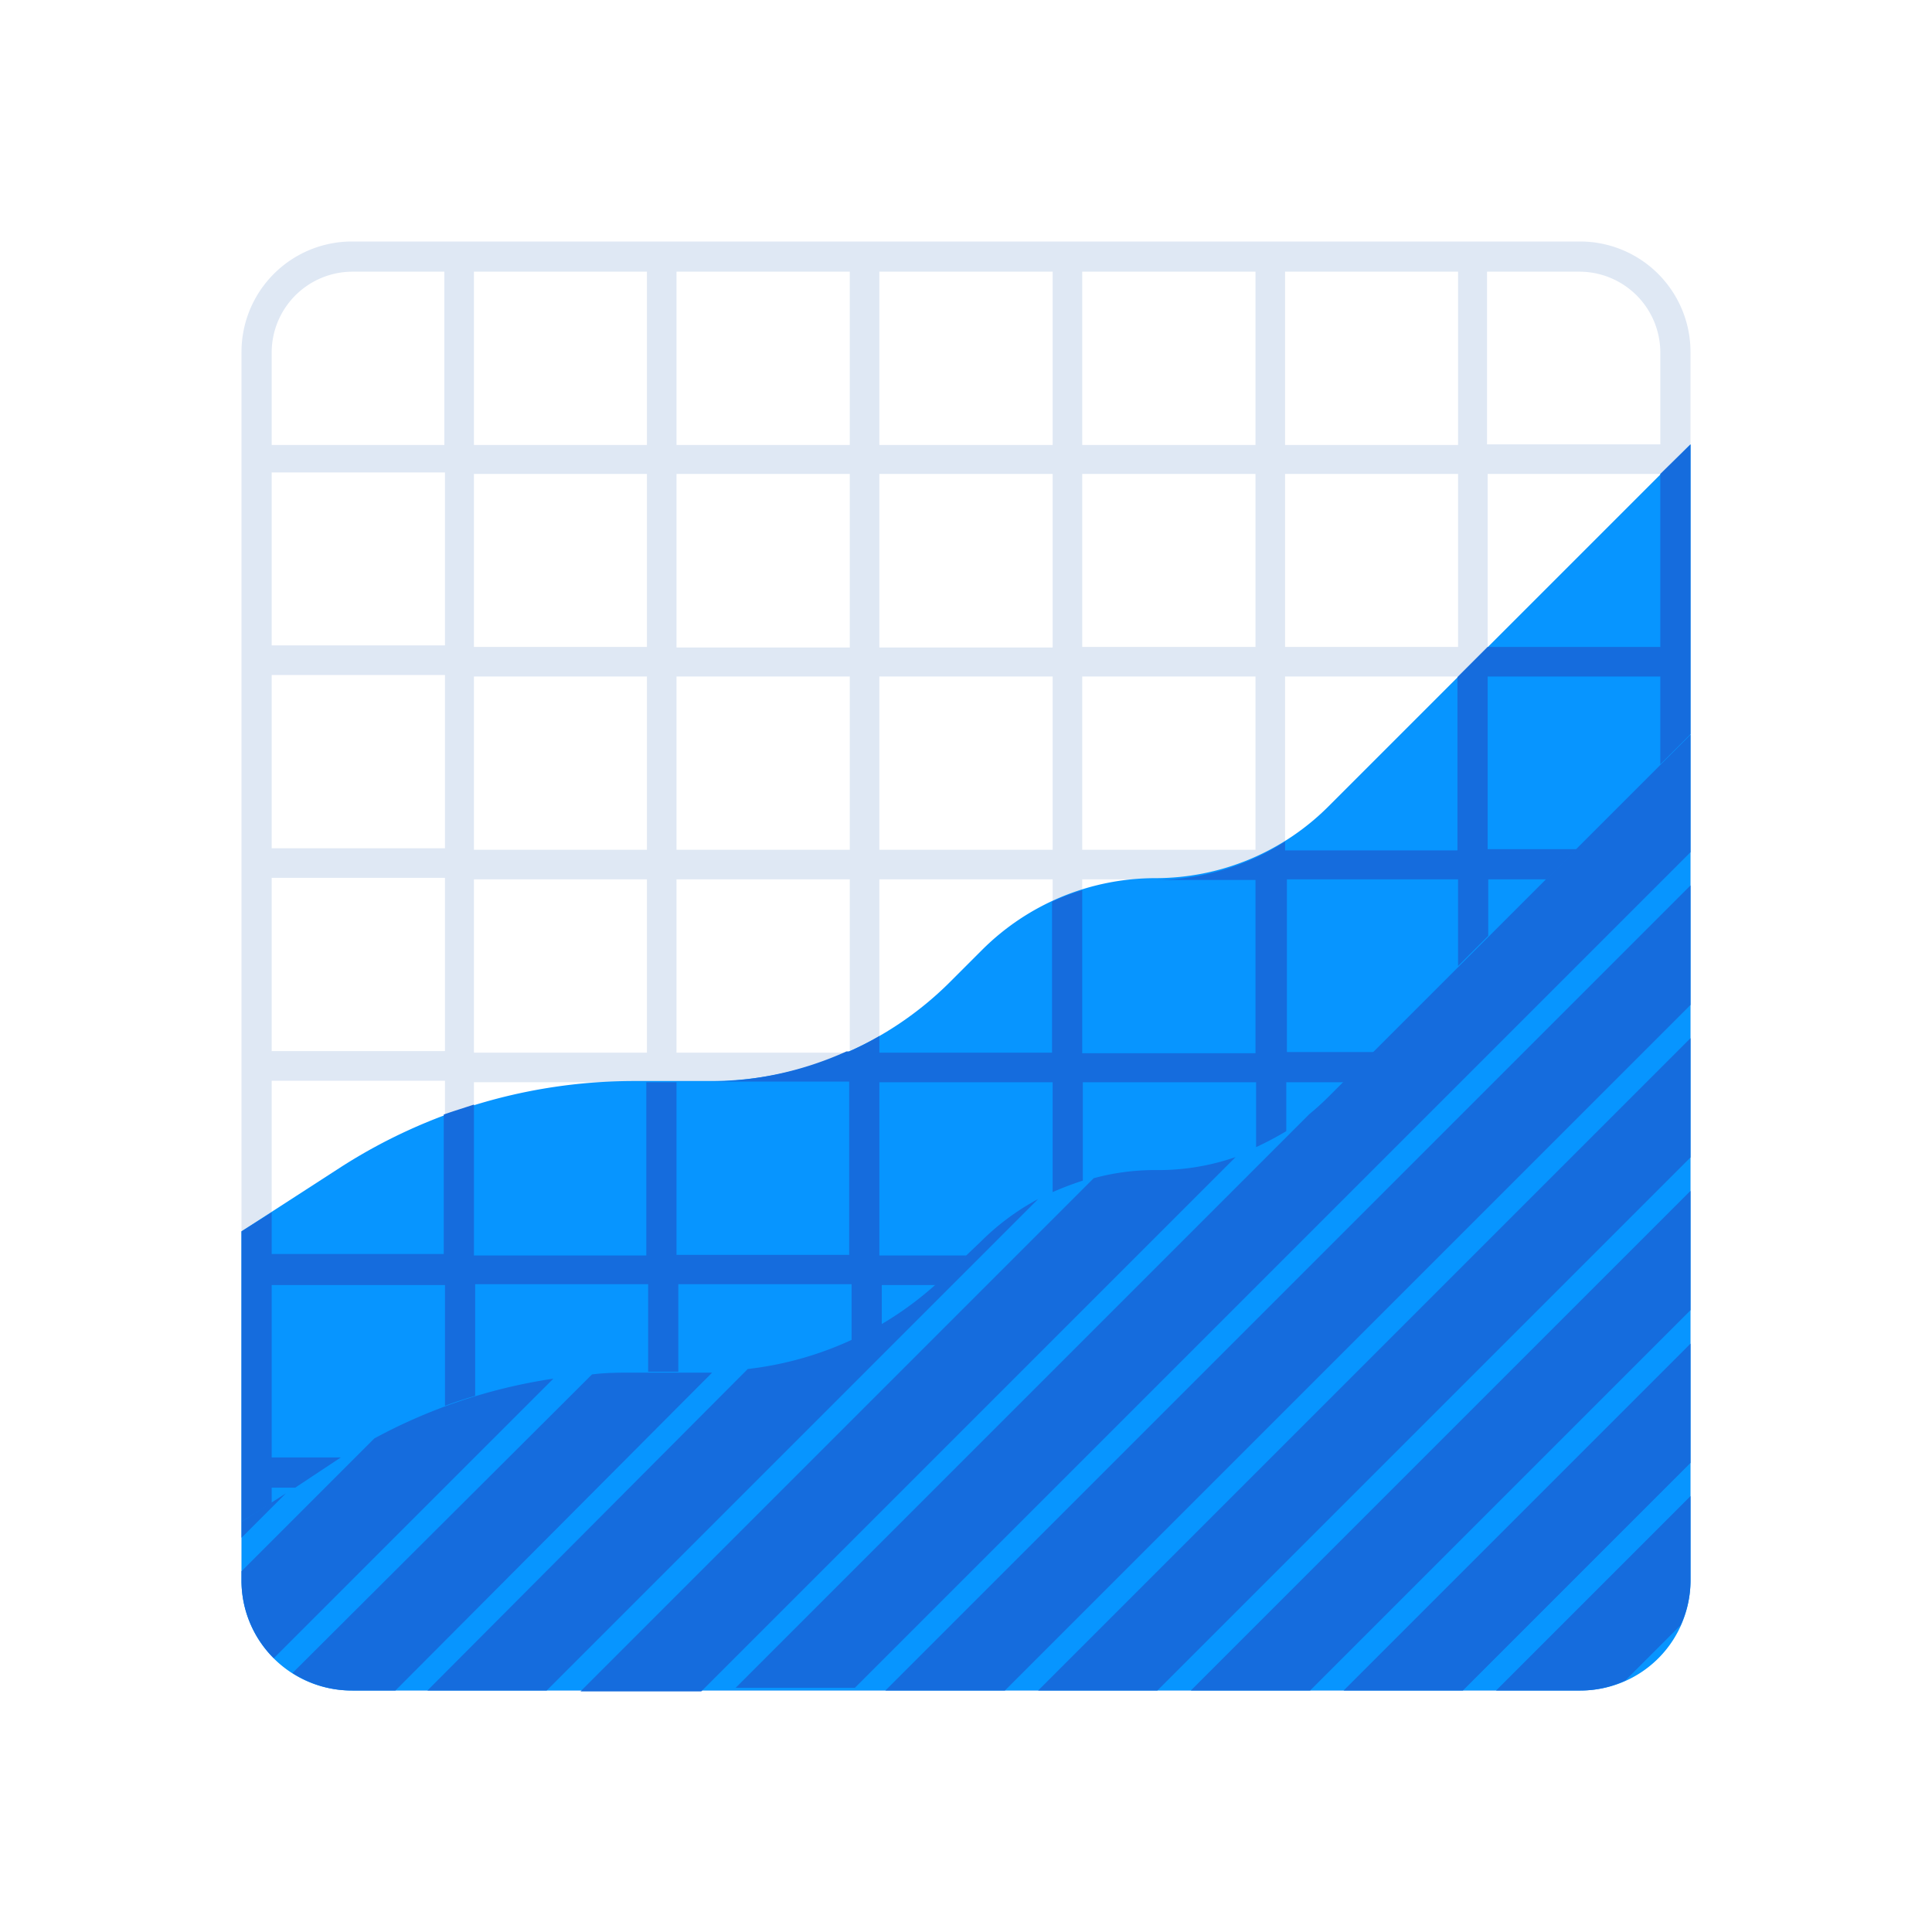 <?xml version="1.0" encoding="UTF-8"?> <svg xmlns="http://www.w3.org/2000/svg" id="Layer_1" data-name="Layer 1" viewBox="0 0 64 64"> <defs> <style>.cls-1{fill:#dfe8f4;}.cls-2{fill:#0795ff;}.cls-3{fill:#156cdd;}</style> </defs> <title>chart, graph, statistics, analytics, wave</title> <path class="cls-1" d="M52.35,8H11.65A3.66,3.66,0,0,0,8,11.65v40.7A3.66,3.66,0,0,0,11.65,56h40.7A3.66,3.66,0,0,0,56,52.35V11.65A3.66,3.66,0,0,0,52.35,8ZM42.57,9H48.3v5.74H42.57ZM48.3,21.43H42.57V15.7H48.3Zm0,6.72H42.57V22.41H48.3Zm0,6.72H42.57V29.13H48.3Zm0,6.72H42.57V35.85H48.3Zm0,6.71H42.57V42.57H48.3ZM15.7,42.57h5.73V48.3H15.7Zm0-6.72h5.73v5.74H15.7Zm0-6.72h5.73v5.74H15.7Zm0-6.72h5.73v5.74H15.7Zm0-6.71h5.73v5.73H15.7Zm25.89,5.73H35.85V15.7h5.74Zm0,6.72H35.85V22.41h5.74Zm0,6.72H35.85V29.13h5.74Zm0,6.72H35.85V35.85h5.74ZM22.41,35.85h5.74v5.74H22.41Zm0-6.72h5.74v5.74H22.41Zm0-6.72h5.74v5.74H22.41Zm12.46,5.74H29.13V22.41h5.74Zm0,6.72H29.13V29.13h5.74Zm-5.74,1h5.74v5.74H29.13Zm5.74-14.42H29.13V15.7h5.74Zm-6.72,0H22.41V15.7h5.74ZM22.41,42.57h5.74V48.3H22.41Zm6.72,0h5.74V48.3H29.13Zm6.72,0h5.74V48.3H35.85ZM35.85,9h5.74v5.74H35.85ZM29.13,9h5.74v5.74H29.13ZM22.41,9h5.74v5.74H22.41ZM15.7,9h5.73v5.74H15.7ZM9,11.65A2.68,2.68,0,0,1,11.65,9h3.07v5.74H9Zm0,4h5.74v5.73H9Zm0,6.71h5.74v5.74H9Zm0,6.72h5.74v5.74H9Zm0,6.72h5.74v5.74H9Zm0,6.72h5.74V48.3H9ZM14.72,55H11.65A2.68,2.68,0,0,1,9,52.35V49.28h5.74Zm6.71,0H15.7V49.28h5.73Zm6.72,0H22.41V49.28h5.74Zm6.72,0H29.13V49.28h5.74Zm6.72,0H35.85V49.28h5.74Zm6.71,0H42.57V49.28H48.3ZM55,52.35A2.68,2.68,0,0,1,52.35,55H49.28V49.28H55Zm0-4.05H49.28V42.57H55Zm0-6.71H49.28V35.85H55Zm0-6.72H49.28V29.13H55Zm0-6.72H49.28V22.41H55Zm0-6.72H49.28V15.7H55Zm-5.74-6.71V9h3.07A2.68,2.68,0,0,1,55,11.65v3.07Z"></path> <path class="cls-2" d="M56,49.28V14.72l-12,12a8.1,8.1,0,0,1-5.73,2.37h0a8.13,8.13,0,0,0-5.74,2.38l-1.05,1.05a11.22,11.22,0,0,1-7.94,3.29H21a18,18,0,0,0-9.69,2.84L8,40.79V52.35A3.64,3.64,0,0,0,11.65,56h40.7A3.64,3.64,0,0,0,56,52.35Z"></path> <path class="cls-3" d="M55,15.7v5.73H49.28l-1,1v5.74H42.57v-.29a8.09,8.09,0,0,1-4.34,1.27h3.36v5.74H35.85V29.49a6.85,6.85,0,0,0-1,.38v5H29.13v-.55c-.32.19-.64.35-1,.51v0h-.09a11.25,11.25,0,0,1-4.56,1h4.65v5.74H22.41V35.85h-1v5.74H15.7v-5c-.33.11-.66.21-1,.33v4.62H9V40.16l-1,.63v9.62l1-.62v-.51h.78l1.51-1,0,0H9V42.57h5.74v4c.32-.12.65-.23,1-.33v-3.7h5.73v2.9h1v-2.9h5.74v1.88c.34-.15.66-.32,1-.5V42.57H31c.14-.13.29-.25.42-.39l.6-.59H29.13V35.85h5.74v3.64a10.47,10.47,0,0,1,1-.38V35.85h5.74V38a10.37,10.37,0,0,0,1-.53V35.85h1.92l1-1h-2.9V29.13H48.3V32l1-1V29.13h1.93l1-1H49.28V22.41H55v2.91l1-1V14.72Z"></path> <path class="cls-3" d="M56,28.15V24.34l-12,12q-.3.3-.63.57l-19,19h3.95L56,28.23Z"></path> <polygon class="cls-3" points="56 42.56 56 41.59 56 39.45 39.45 56 41.59 56 42.57 56 43.4 56 56 43.4 56 42.56"></polygon> <polygon class="cls-3" points="56 37.78 56 35.85 56 34.87 56 34.39 34.39 56 34.87 56 35.85 56 38.34 56 56 38.34 56 37.78"></polygon> <path class="cls-3" d="M56,52.35V49.56L49.56,56h2.79a3.53,3.53,0,0,0,1.49-.33l1.83-1.83A3.53,3.53,0,0,0,56,52.35Z"></path> <polygon class="cls-3" points="56 48.3 56 45.47 56 44.51 44.51 56 48.3 56 48.46 56 56 48.46 56 48.3"></polygon> <polygon class="cls-3" points="56 33.29 56 32.04 56 31.06 56 29.33 29.33 56 33.29 56 56 33.29"></polygon> <polygon class="cls-3" points="8 50.94 9.47 49.47 8 50.41 8 50.94"></polygon> <path class="cls-3" d="M12.4,47.65,8,52.05v.3a3.63,3.63,0,0,0,1.07,2.58l9.26-9.26A18,18,0,0,0,12.4,47.65Z"></path> <path class="cls-3" d="M32.49,41.13l-1.05,1a11.22,11.22,0,0,1-6.67,3.22L14.16,56h3.95L34.39,39.72A8.08,8.08,0,0,0,32.49,41.13Z"></path> <path class="cls-3" d="M38.23,38.76h0a7.72,7.72,0,0,0-2,.27l-17,17h4l17.7-17.7A7.84,7.84,0,0,1,38.23,38.76Z"></path> <path class="cls-3" d="M23.5,45.47H21c-.47,0-.93,0-1.39.06L9.69,55.42a3.64,3.64,0,0,0,2,.58h1.41L23.59,45.47Z"></path> </svg> 